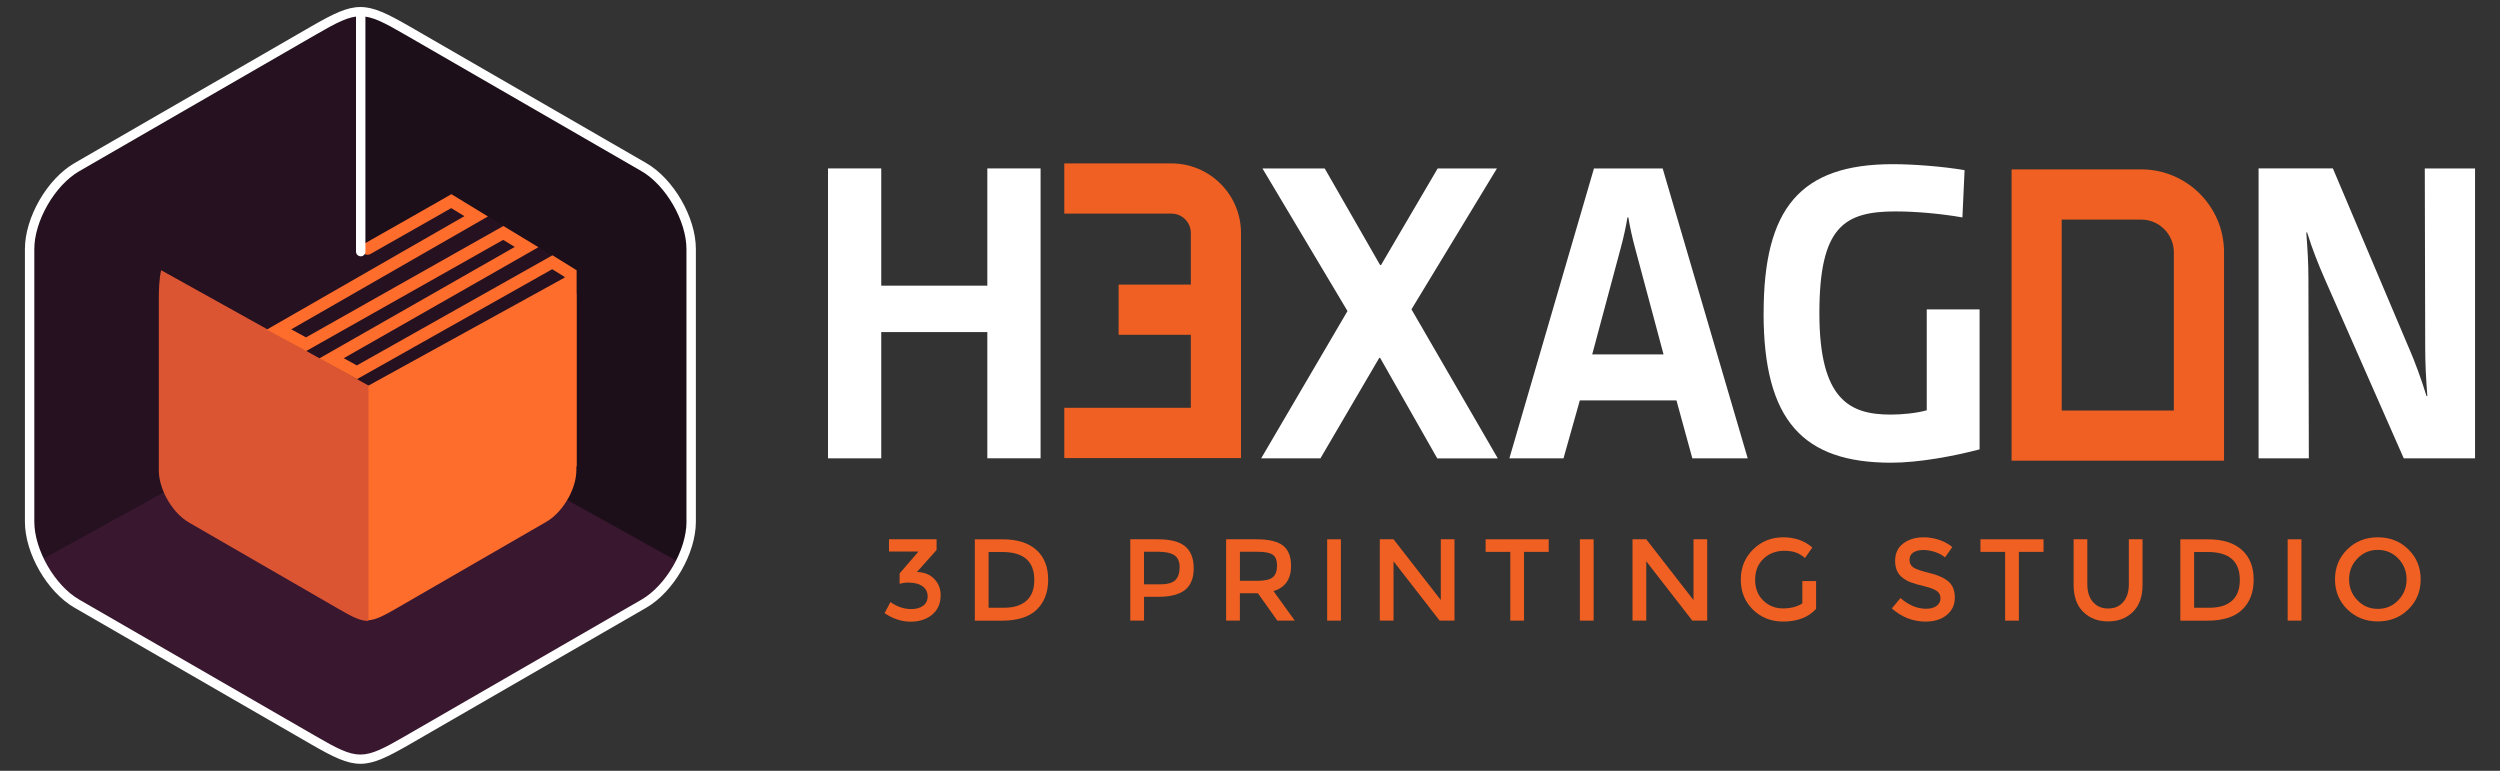 <?xml version="1.0" encoding="UTF-8"?> <svg xmlns="http://www.w3.org/2000/svg" version="1.1" viewBox="0 0 600 185"><rect x="0" y="0" width="600" height="185" fill="#333333" stroke="none"/><defs><style> .cls-1 { fill: none; } .cls-2 { fill: #f06022; } .cls-3 { fill: #1d0f19; } .cls-4 { fill: #ff6d2d; } .cls-5 { fill: #dc5532; } .cls-6 { fill: #261120; } .cls-7 { fill: #fff; } .cls-8 { fill: #38172f; } </style></defs><g><g id="Layer_1"><g><path class="cls-7" d="M236.96,110v-30.3h-25.46v30.3h-12.78V40.42h12.78v28.14h25.46v-28.14h12.78v69.57h-12.78Z"></path><path class="cls-7" d="M316.9,110h-14.22l20.72-35.35-20.41-34.22h14.94l13.3,23.19h.21l13.6-23.19h14.22l-20.51,33.81,20.72,35.77h-14.53l-13.71-24.12h-.21l-14.12,24.12Z"></path><path class="cls-7" d="M406.16,110l-3.81-13.91h-23.19l-3.92,13.91h-12.99l20.3-69.57h16.49l20.41,69.57h-13.3ZM382.14,85.05h17.11l-6.9-25.77c-.62-2.27-1.24-5.15-1.55-7.11h-.21c-.31,1.96-.93,4.84-1.55,7.11l-6.91,25.77Z"></path><path class="cls-7" d="M423.27,75.16c0-25.15,8.76-35.76,31.02-35.76,4.64,0,11.85.51,17.21,1.44l-.52,11.34c-5.26-.92-11.34-1.44-15.98-1.44-12.37,0-18.35,3.61-18.35,24.43s7.32,24.33,17.11,24.33c2.68,0,6.08-.31,8.66-1.03v-24.22h12.68v33.6c-6.29,1.65-14.64,3.2-21.23,3.2-21.13,0-30.61-10.1-30.61-35.87Z"></path><path class="cls-7" d="M578.14,83.51c1.44,3.3,2.99,7.52,4.22,11.54h.2c-.31-4.12-.51-7.73-.51-11.54l-.1-43.08h12.06v69.57h-17.11l-18.97-43.08c-1.44-3.3-2.99-7.11-4.22-11.13h-.2c.31,4.12.51,7.32.51,11.13l.1,43.08h-12.06V40.42h17.83l18.24,43.08Z"></path><path class="cls-2" d="M281.16,39.22h-25.73v12.05h25.73c2.56,0,4.64,2.08,4.64,4.64v12.4h-17.33v12.05h17.33v17.52h-30.37v12.05h42.41v-54.02c0-9.2-7.49-16.69-16.69-16.69Z"></path><path class="cls-2" d="M533.77,110.56h-50.99V40.65h31.11c10.96,0,19.88,8.92,19.88,19.88v50.03ZM494.82,98.52h26.9v-37.98c0-4.32-3.52-7.84-7.84-7.84h-19.07v45.82Z"></path><g><path class="cls-2" d="M213.36,132.36v-2.93h11.42v2.57l-4.72,5.28c1.79.05,3.18.62,4.19,1.69,1.01,1.07,1.51,2.35,1.51,3.84,0,1.99-.67,3.56-2.02,4.69s-3.08,1.7-5.21,1.7-4.2-.68-6.23-2.04l1.4-2.66c1.6,1.12,3.28,1.68,5.03,1.68,1.14,0,2.07-.27,2.81-.79.73-.53,1.1-1.3,1.1-2.29s-.41-1.79-1.23-2.39c-.82-.59-1.95-.89-3.41-.89-.73,0-1.42.1-2.09.31v-2.51l4.52-5.25h-7.06Z"></path><path class="cls-2" d="M248.74,131.99c1.88,1.7,2.82,4.07,2.82,7.11s-.91,5.44-2.74,7.21c-1.83,1.77-4.62,2.65-8.38,2.65h-6.48v-19.52h6.7c3.5,0,6.19.85,8.07,2.55ZM248.23,139.18c0-4.47-2.56-6.7-7.68-6.7h-3.29v13.38h3.66c2.36,0,4.17-.56,5.43-1.69,1.26-1.12,1.88-2.79,1.88-4.98Z"></path><path class="cls-2" d="M284.45,131.14c1.36,1.14,2.04,2.88,2.04,5.25s-.7,4.09-2.08,5.19c-1.39,1.1-3.51,1.65-6.38,1.65h-3.46v5.72h-3.3v-19.52h6.7c2.96,0,5.12.57,6.48,1.7ZM282.12,139.19c.66-.7.99-1.72.99-3.07s-.42-2.3-1.26-2.86c-.84-.56-2.15-.84-3.94-.84h-3.35v7.82h3.82c1.83,0,3.07-.35,3.73-1.05Z"></path><path class="cls-2" d="M309.86,135.77c0,3.22-1.41,5.25-4.22,6.09l5.11,7.09h-4.19l-4.66-6.56h-4.33v6.56h-3.3v-19.52h7.26c2.98,0,5.11.5,6.39,1.51,1.29,1.01,1.93,2.62,1.93,4.83ZM305.48,138.53c.67-.58,1.01-1.5,1.01-2.78s-.34-2.15-1.03-2.62-1.92-.71-3.69-.71h-4.19v6.98h4.1c1.86,0,3.13-.29,3.8-.87Z"></path><path class="cls-2" d="M318.52,129.43h3.3v19.52h-3.3v-19.52Z"></path><path class="cls-2" d="M345.78,129.43h3.3v19.52h-3.57l-11.06-14.24v14.24h-3.3v-19.52h3.3l11.34,14.58v-14.58Z"></path><path class="cls-2" d="M365.77,132.45v16.5h-3.3v-16.5h-5.92v-3.02h15.14v3.02h-5.92Z"></path><path class="cls-2" d="M379.17,129.43h3.3v19.52h-3.3v-19.52Z"></path><path class="cls-2" d="M406.43,129.43h3.3v19.52h-3.57l-11.06-14.24v14.24h-3.3v-19.52h3.3l11.34,14.58v-14.58Z"></path><path class="cls-2" d="M432.57,139.46h3.29v6.67c-1.84,2.03-4.48,3.04-7.9,3.04-2.89,0-5.3-.95-7.25-2.85-1.94-1.9-2.92-4.3-2.92-7.21s.99-5.32,2.97-7.26c1.98-1.93,4.38-2.9,7.19-2.9s5.15.82,7.01,2.45l-1.76,2.52c-.76-.65-1.53-1.1-2.3-1.36-.77-.25-1.67-.37-2.69-.37-1.97,0-3.63.64-4.97,1.91-1.34,1.27-2.01,2.95-2.01,5.03s.65,3.74,1.95,5c1.3,1.26,2.88,1.89,4.73,1.89s3.4-.4,4.65-1.2v-5.36Z"></path><path class="cls-2" d="M461.56,132c-.96,0-1.75.2-2.36.59-.61.39-.92.99-.92,1.78s.31,1.39.92,1.81,1.92.87,3.92,1.35c2,.49,3.51,1.17,4.52,2.04,1.01.88,1.52,2.16,1.52,3.87s-.64,3.08-1.93,4.15c-1.29,1.06-2.97,1.59-5.06,1.59-3.05,0-5.76-1.05-8.13-3.16l2.07-2.49c1.97,1.71,4.02,2.57,6.14,2.57,1.06,0,1.9-.22,2.53-.68.62-.46.94-1.06.94-1.82s-.29-1.34-.88-1.76-1.6-.8-3.03-1.15c-1.43-.34-2.52-.66-3.27-.95-.74-.29-1.41-.66-1.98-1.13-1.15-.88-1.73-2.22-1.73-4.02s.66-3.2,1.97-4.17c1.31-.98,2.94-1.47,4.87-1.47,1.25,0,2.49.2,3.71.61,1.23.41,2.29.99,3.18,1.73l-1.76,2.49c-.58-.52-1.36-.95-2.35-1.29-.99-.33-1.96-.5-2.92-.5Z"></path><path class="cls-2" d="M484.53,132.45v16.5h-3.3v-16.5h-5.92v-3.02h15.14v3.02h-5.92Z"></path><path class="cls-2" d="M502.32,144.48c.89,1.04,2.1,1.56,3.63,1.56s2.74-.52,3.63-1.56c.89-1.04,1.34-2.46,1.34-4.24v-10.81h3.29v10.95c0,2.81-.77,4.98-2.32,6.49s-3.53,2.27-5.95,2.27-4.4-.76-5.95-2.27c-1.55-1.52-2.32-3.68-2.32-6.49v-10.95h3.29v10.81c0,1.79.45,3.2,1.34,4.24Z"></path><path class="cls-2" d="M538.06,131.99c1.88,1.7,2.82,4.07,2.82,7.11s-.91,5.44-2.74,7.21c-1.83,1.77-4.62,2.65-8.38,2.65h-6.48v-19.52h6.7c3.5,0,6.19.85,8.07,2.55ZM537.56,139.18c0-4.47-2.56-6.7-7.68-6.7h-3.29v13.38h3.66c2.36,0,4.17-.56,5.43-1.69,1.26-1.12,1.88-2.79,1.88-4.98Z"></path><path class="cls-2" d="M549.04,129.43h3.3v19.52h-3.3v-19.52Z"></path><path class="cls-2" d="M578,146.25c-1.97,1.93-4.41,2.89-7.32,2.89s-5.34-.96-7.32-2.89c-1.97-1.93-2.96-4.33-2.96-7.2s.99-5.28,2.96-7.21c1.97-1.93,4.41-2.89,7.32-2.89s5.34.96,7.32,2.89c1.97,1.93,2.96,4.33,2.96,7.21s-.99,5.28-2.96,7.2ZM575.58,134.04c-1.33-1.38-2.97-2.07-4.9-2.07s-3.57.69-4.9,2.07c-1.33,1.38-2,3.05-2,5.01s.67,3.63,2,5.01c1.33,1.38,2.96,2.07,4.9,2.07s3.57-.69,4.9-2.07c1.33-1.38,2-3.05,2-5.01s-.67-3.63-2-5.01Z"></path></g><g><path class="cls-6" d="M164.76,59.77v65.44c0,6.77-4.94,15.33-10.8,18.7l-56.67,32.72c-10.29,5.95-11.31,5.95-21.59,0l-56.68-32.72c-5.85-3.37-10.79-11.94-10.79-18.7V59.77c0-6.75,4.94-15.31,10.79-18.69L75.71,8.36c5.15-2.97,7.97-4.46,10.79-4.46s5.65,1.48,10.79,4.46l56.67,32.72h0c5.85,3.38,10.79,11.94,10.79,18.69Z"></path><path class="cls-3" d="M86.87,59.11l-.11-55.8c3.05-.02,6.1,1.52,11.46,4.62l56.86,32.84c6.27,3.61,11.4,12.5,11.4,19.72v65.67c0,3.19-1,6.73-2.66,9.98l-39.06-21.52c.86-1.66,1.39-3.44,1.39-5.08v-32.43c0-1.48-.3-1.16-1.02-2.68l13.12-9.55-29.89-18.3"></path><line class="cls-1" x1="90.48" y1="122.79" x2="90.39" y2="122.83"></line><path class="cls-8" d="M124.6,113.57c-1,1.59-2.29,2.97-3.71,3.79l-28.08,16.22c-2.45,1.43-3.91,2.19-5.31,2.27-.09,0-.18.02-.26.02-1.53.02-3.03-.74-5.69-2.29l-28.08-16.22c-1.67-.97-3.19-2.71-4.23-4.67l-39.06,21.52c2.1,4.09,5.23,7.75,8.74,9.76l56.86,32.84c5.36,3.1,8.41,4.64,11.46,4.6h.26c2.94-.11,5.94-1.64,11.07-4.6l56.88-32.84c3.18-1.84,6.07-5.04,8.14-8.69l-38.99-21.71Z"></path><path class="cls-4" d="M138.33,71.35v41.43c0,2.07-.65,4.35-1.76,6.44-1.33,2.52-3.29,4.77-5.45,6.01l-35.87,20.72c-3.13,1.82-5,2.79-6.78,2.9-.11,0-.23.02-.34.02v-56.47l.27.16,48.59-26.75c.83,1.82,1.33,3.76,1.33,5.54Z"></path><path class="cls-5" d="M88.44,92.55v56.47c-1.96.02-3.87-.95-7.27-2.93l-35.87-20.72c-2.14-1.24-4.08-3.47-5.4-5.97-1.1-2.12-1.78-4.39-1.78-6.48v-41.43c0-1.89.08-4.56.55-6.64l49.78,27.69Z"></path><path class="cls-4" d="M136.96,112.95c-.8,0-1.44-.64-1.44-1.44v-45.05l-2.99-1.85-46.87,26.39-9.03-4.98,46.92-26.76-2.79-1.69-47.3,26.69-9.44-5.15,47.43-27.23-3.16-1.93c-3.25,1.85-16.29,9.28-19.38,11.01-.69.39-1.57.14-1.96-.55-.39-.69-.14-1.57.55-1.96,3.54-1.98,20.1-11.42,20.1-11.42l.74-.42,8.76,5.34-47.2,27.09,3.54,1.93,47.37-26.73,8.41,5.09-46.72,26.64,3.14,1.73,46.95-26.43,5.8,3.59v46.65c0,.79-.64,1.44-1.44,1.44Z"></path><path class="cls-7" d="M86.57,61.51c-.62,0-1.13-.5-1.13-1.13V3.08c0-.62.5-1.13,1.13-1.13s1.13.5,1.13,1.13v57.31c0,.62-.5,1.13-1.13,1.13Z"></path><path class="cls-7" d="M155.09,39.13L98.42,6.41C87.5.11,85.5.11,74.58,6.41L17.9,39.13c-6.57,3.79-11.92,13.06-11.92,20.64v65.44c0,7.6,5.34,16.86,11.92,20.65l56.68,32.72c5.46,3.16,8.69,4.73,11.92,4.73s6.46-1.58,11.92-4.73l56.67-32.72c6.57-3.79,11.92-13.06,11.92-20.65V59.77c0-7.59-5.34-16.85-11.92-20.64ZM164.76,125.21c0,6.77-4.94,15.33-10.8,18.7l-56.67,32.72c-10.29,5.95-11.31,5.95-21.59,0l-56.68-32.72c-5.85-3.37-10.79-11.94-10.79-18.7V59.77c0-6.75,4.94-15.31,10.79-18.69L75.71,8.36c5.15-2.97,7.97-4.46,10.79-4.46s5.65,1.48,10.79,4.46l56.67,32.72h0c5.85,3.38,10.79,11.94,10.79,18.69v65.44Z"></path></g></g></g></g></svg> 